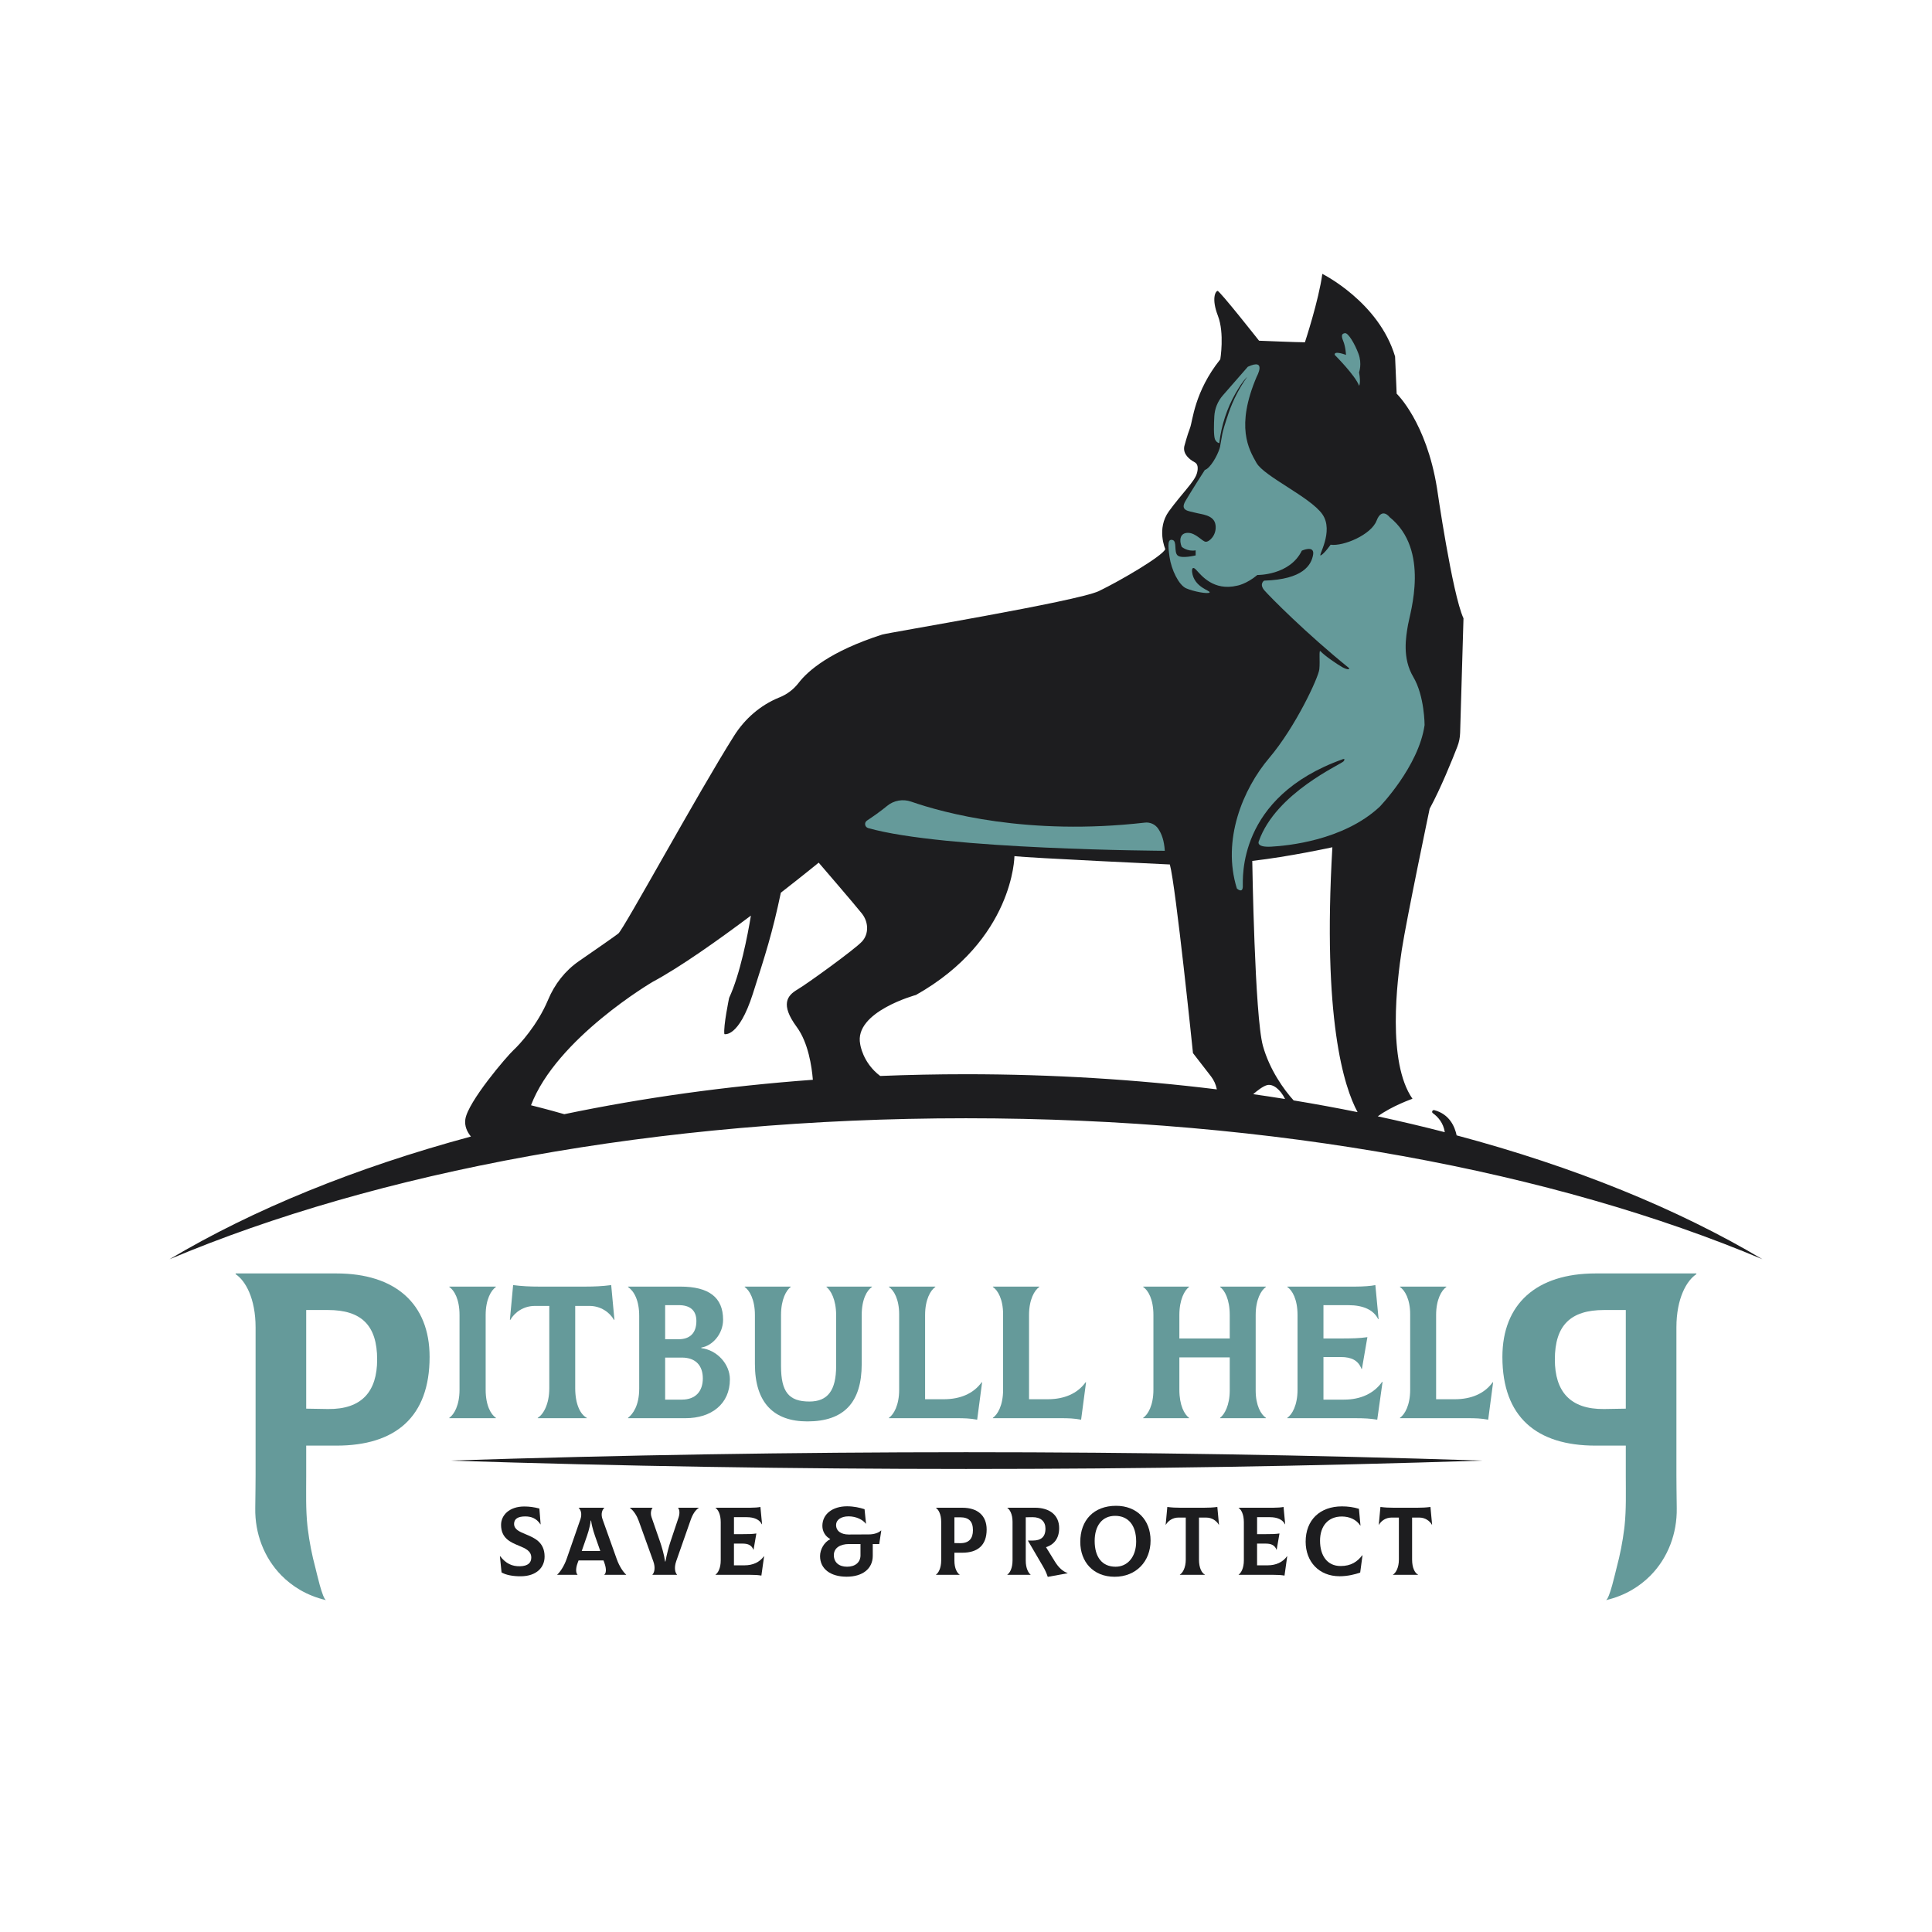 <svg xmlns="http://www.w3.org/2000/svg" id="_&#x421;&#x43B;&#x43E;&#x439;_1" data-name="&#x421;&#x43B;&#x43E;&#x439; 1" viewBox="0 0 1000 1000"><defs><style>      .cls-1 {        fill: #659a9a;      }      .cls-2 {        fill: #1d1d1f;      }    </style></defs><path class="cls-2" d="M753.94,587.62c-.92-4.37-3.61-10.91-11.54-13.01-.94-.25-1.56,.99-.77,1.56,2.55,1.82,5.44,4.92,6.2,9.85-11.33-2.93-22.9-5.66-34.69-8.2,7.23-5.35,17.95-9.1,17.95-9.1-13.2-19.04-7.98-61.1-5.53-77.06,2.46-15.97,14.43-73.07,14.43-73.07,5.78-10.63,11.73-25.43,14.32-32.1,.89-2.29,1.38-4.71,1.45-7.17l1.74-59.28c-5.83-12.59-13.71-67.34-13.71-67.34-5.53-34.39-20.88-48.92-20.88-48.92l-.82-19.24c-8.39-28.25-37.66-42.78-37.66-42.78-1.84,13.71-9.01,35.41-9.01,35.41-4.09,0-23.74-.82-23.74-.82,0,0-20.47-25.99-21.49-25.79s-3.27,3.89,.2,12.9c3.48,9.01,1.23,22.52,1.23,22.52-13.51,16.94-14.23,31.83-15.66,35.51-1.43,3.68-2.97,9.52-2.97,9.52-.82,4.09,2.76,6.86,5.42,8.29,2.66,1.43,1.02,5.94,1.02,5.94-1.23,4.09-7.85,10.37-14.4,19.38-6.55,9.01-1.87,19.62-1.87,19.62-1.64,3.68-23.33,16.37-34.39,21.7-11.05,5.32-109.02,21.51-112.17,22.52-27.14,8.71-38.54,18.9-43.2,24.96-2.59,3.37-6,5.97-9.94,7.55-.13,.05-.27,.11-.4,.16-9.57,3.94-17.56,10.94-23.09,19.7-18.69,29.57-57.13,100.16-59.93,102.37-1.73,1.37-11.83,8.38-20.39,14.29-7.17,4.95-12.59,11.95-15.95,19.99-5.51,13.17-14.95,23.32-17.76,25.9-3.57,3.27-23.86,27.02-25.09,36.02-.48,3.5,.96,6.5,2.9,8.87-59.84,16.15-112.77,37.77-156,63.51,107.25-45.21,252.42-72.97,412.24-72.97s304.98,27.76,412.24,72.97c-43.78-26.07-97.51-47.91-158.29-64.12Zm-64.31-149.08c-5.16,88.78,5.94,123.98,13.05,137.1-10.86-2.2-21.9-4.22-33.1-6.07-5.01-5.5-12.42-15.84-15.88-28.18-4.3-15.35-5.53-95.79-5.53-95.79,19.04-2.15,41.45-7.06,41.45-7.06Zm-41,127.81c2.18-1.89,5.15-4.17,7.23-4.7,3.01-.75,6.81,2.16,9.29,7.19-5.47-.88-10.97-1.71-16.52-2.5Zm-373.79,5.74c13.2-34.69,62.94-63.86,62.94-63.86,14.21-7.61,33.92-21.59,50.89-34.32-1.7,10.25-5.54,30.24-11.28,42.61,0,0-3.07,14.74-2.46,18.73,0,0,7.37,2.15,14.74-20.88,6.51-20.33,10.14-31.57,14.49-52.31,11.59-9.01,19.59-15.55,19.59-15.55,0,0,19.04,22.11,22.41,26.4,3.38,4.3,3.68,10.44,0,14.43-3.68,3.99-28.25,21.8-33.47,24.87-5.22,3.07-8.9,7.68-.31,19.34,5.98,8.11,7.8,20.53,8.35,27.34-44.95,3.3-88.08,9.35-128.66,17.81-8.34-2.42-17.24-4.62-17.24-4.62Zm180.75-15.17c-9.15-6.89-10.35-16.45-10.35-16.45-3.39-16.76,28.86-25.48,28.86-25.48,50.66-28.55,50.97-71.84,50.97-71.84,7.98,.92,80.44,4.3,80.44,4.3,3.07,11.05,11.97,97.63,11.97,97.63l9.3,12.01c1.55,2,2.59,4.33,3.06,6.77-41.57-5.12-85.06-7.84-129.84-7.84-14.96,0-29.77,.31-44.42,.9Z"></path><g><path class="cls-2" d="M259.6,813.88l-.85-8.39,.1-.05c3,3.9,6.25,5.35,10.34,5.25,4.05-.1,5.8-1.8,5.8-4.5,0-3.45-3.05-4.75-6.45-6.15-4.35-1.8-9.19-3.85-9.19-10.79,0-4.95,4.25-9.49,11.99-9.49,2.6,0,4.95,.3,7.84,1.05l.65,8.19h-.1c-2.15-3.3-5-4.1-7.89-4.1-3.8,0-5.75,1.3-5.75,3.85,0,2.9,2.8,4.05,6.05,5.4,4.45,1.85,9.74,4.05,9.74,11.54,0,5.55-4.1,10.09-12.19,10.19-4.05,.05-7.84-.65-10.09-2Z"></path><path class="cls-2" d="M324.1,815.02v.1h-11.29v-.1c.85-.65,1.25-2.7,0-6.15l-.45-1.2h-12.89l-.45,1.2c-1.3,3.45-.8,5.5-.1,6.15v.1h-10.49v-.1c1.35-1.2,3.5-4.25,4.85-8.09l7.15-20.58c1-2.95,.05-5.05-.9-5.85v-.1h13.24v.1c-.95,.85-1.95,2.9-.9,5.85l7.34,20.58c1.35,3.85,3.5,6.95,4.9,8.09Zm-21.14-17.54l-1.85,5.3h9.59l-1.85-5.3c-1.15-3.25-2.4-6.6-2.9-10.44h-.2c-.45,3.85-1.65,7.19-2.8,10.44Z"></path><path class="cls-2" d="M337.69,815.02c.95-.95,1.7-3.45,.45-6.9l-7.54-20.93c-.9-2.5-2.5-5.2-4.55-6.69v-.1h11.69v.1c-.8,.95-1.15,2.9-.5,4.8l4.4,12.69c.8,2.35,2.1,6.6,2.6,10.24h.2c.65-3.7,1.8-7.94,2.6-10.29l4.2-12.54c.65-2,.55-3.95-.25-4.9v-.1h10.69v.1c-1.75,1.05-3.2,3.35-4.2,6.25l-7.49,21.38c-1.2,3.5-.5,5.95,.45,6.9v.1h-12.74v-.1Z"></path><path class="cls-2" d="M395.49,805.58l-1.4,9.94c-1.85-.3-3.15-.4-6.1-.4h-17.64v-.1c1.25-.85,2.7-3.3,2.7-7.39v-19.74c0-4.15-1.4-6.55-2.7-7.39v-.1h17.94c2,0,4.2-.15,5.3-.4l.85,8.94-.1,.05c-1.2-2.45-3.95-3.7-7.84-3.7h-6.6v8.79h3.8c4.15,0,5.55-.05,7.79-.35l-1.45,8.39h-.1c-.85-2.25-2.65-3.15-5.45-3.15h-4.6v11.24h5.45c4.4,0,7.89-1.65,10.04-4.7l.1,.05Z"></path><path class="cls-2" d="M424.46,805.43c0-3.45,2.15-7.24,5.25-8.74v-.1c-2.6-1.4-4.05-4-4.05-6.79,0-6.15,5.3-10.14,12.79-10.14,3.45,0,6.6,.7,9.04,1.5l.75,7.45-.1,.05c-1.45-1.95-4.85-3.8-8.89-3.8s-6.5,1.9-6.5,4.45c0,3.2,2.65,4.95,6.55,4.95l10.44-.05c2.6,0,5.05-.8,6.3-2.05l.1,.05-1.05,7h-3.35v6.05c0,6.64-5.15,10.84-13.54,10.84s-13.74-4.1-13.74-10.64Zm20.93-.5v-5.74h-5.9c-4.8,0-7.89,2.15-7.89,5.74,0,3.8,2.7,6,6.85,6s6.95-2.2,6.95-6Z"></path><path class="cls-2" d="M510.69,791.69c0,8.14-4.65,11.99-12.59,11.99h-4.1v4.15c0,3.95,1.4,6.35,2.7,7.2v.1h-12.24v-.1c1.25-.85,2.7-3.3,2.7-7.39v-19.94c0-3.95-1.4-6.35-2.7-7.2v-.1h13.64c7.94,0,12.59,4.1,12.59,11.29Zm-7.1,.35c0-4.6-2.1-6.69-6.64-6.69h-2.95v13.34l2.95,.05c4.6,.05,6.64-2.4,6.64-6.7Z"></path><path class="cls-2" d="M552.56,814.23v.1l-10.24,1.85c-.65-1.95-1.45-3.7-2.55-5.55l-7.74-13.24h2.4c4.3,0,6.7-1.75,6.7-6.2,0-3.65-2.4-5.95-6.7-5.9l-3.5,.05v22.48c0,3.95,1.4,6.35,2.5,7.2v.1h-12.04v-.1c1.3-.85,2.7-3.3,2.7-7.39v-19.94c0-3.95-1.4-6.35-2.7-7.2v-.1h14.19c7.99,0,12.64,4.05,12.64,10.54,0,5.3-2.6,8.54-6.8,9.89l4.65,7.54c1.9,3.05,4.1,5.05,6.5,5.85Z"></path><path class="cls-2" d="M559.15,798.09c0-11.24,6.99-18.69,18.54-18.69,10.69,0,17.84,7.24,17.84,17.99s-7.44,18.74-18.59,18.74-17.79-7.79-17.79-18.04Zm28.93-.2c0-8.44-4.1-13.29-10.89-13.29s-10.59,5.2-10.59,12.99c0,8.19,3.7,13.34,10.84,13.34,6.15,0,10.64-5.05,10.64-13.04Z"></path><path class="cls-2" d="M630.94,789.14l-.1,.05c-1.15-2-3.5-3.7-6.5-3.7h-3.75v21.73c0,4.3,1.4,6.95,3.05,7.79v.1h-12.94v-.1c1.45-.85,3.05-3.55,3.05-7.79v-21.73h-3.8c-3,0-5.35,1.7-6.5,3.7l-.1-.05,.85-9.14c2.3,.3,4.4,.4,6.85,.4h12.19c2.45,0,4.55-.1,6.85-.4l.85,9.14Z"></path><path class="cls-2" d="M666.26,805.58l-1.4,9.94c-1.85-.3-3.15-.4-6.1-.4h-17.64v-.1c1.25-.85,2.7-3.3,2.7-7.39v-19.74c0-4.15-1.4-6.55-2.7-7.39v-.1h17.94c2,0,4.2-.15,5.3-.4l.85,8.94-.1,.05c-1.2-2.45-3.95-3.7-7.84-3.7h-6.6v8.79h3.8c4.15,0,5.55-.05,7.79-.35l-1.45,8.39h-.1c-.85-2.25-2.65-3.15-5.45-3.15h-4.6v11.24h5.45c4.4,0,7.89-1.65,10.04-4.7l.1,.05Z"></path><path class="cls-2" d="M675.8,797.99c0-11.24,7.39-18.29,18.79-18.29,3.2,0,5.9,.4,8.79,1.25l.8,8.64-.1,.05c-2.05-3.2-5.7-4.7-9.54-4.7-7.04,0-11.29,4.85-11.29,12.54s3.7,13.09,10.64,13.09c5.4,0,8.64-2.2,11.24-5.6l.1,.05-1.2,8.94c-2.55,.9-6.45,1.9-10.64,1.9-10.79,0-17.59-7.64-17.59-17.89Z"></path><path class="cls-2" d="M741.25,789.14l-.1,.05c-1.15-2-3.5-3.7-6.5-3.7h-3.75v21.73c0,4.3,1.4,6.95,3.05,7.79v.1h-12.94v-.1c1.45-.85,3.05-3.55,3.05-7.79v-21.73h-3.8c-3,0-5.35,1.7-6.5,3.7l-.1-.05,.85-9.14c2.3,.3,4.4,.4,6.85,.4h12.19c2.45,0,4.55-.1,6.85-.4l.85,9.14Z"></path></g><g><path class="cls-1" d="M232.56,666.14c2.55,1.67,5.29,6.37,5.29,14.5v38.71c0,8.04-2.84,12.84-5.29,14.5v.2h24.11v-.2c-2.55-1.67-5.29-6.37-5.29-14.5v-38.71c0-8.04,2.84-12.84,5.29-14.5v-.2h-24.11v.2Z"></path><path class="cls-1" d="M302.93,665.94h-23.91c-4.8,0-8.92-.2-13.43-.78l-1.67,17.93,.2,.1c2.25-3.92,6.86-7.25,12.74-7.25h7.45v42.63c0,8.33-3.14,13.62-5.98,15.29v.2h25.38v-.2c-3.23-1.67-5.98-6.86-5.98-15.29v-42.63h7.35c5.88,0,10.49,3.33,12.74,7.25l.2-.1-1.67-17.93c-4.51,.59-8.62,.78-13.43,.78Z"></path><path class="cls-1" d="M363,697.79v-.29c5.68-.88,11.27-6.96,11.27-14.41,0-11.66-7.45-17.15-22.15-17.15h-27.05v.2c3.14,2.16,5.78,6.96,5.78,14.99v37.63c0,8.82-3.33,13.23-5.78,15.09v.2h29.79c13.33,0,22.93-7.35,22.93-20.09,0-7.94-6.66-15.19-14.8-16.17Zm-18.72-22.25h7.06c5.78,0,9.11,2.65,9.11,8.23,0,6.27-3.43,9.41-9.11,9.41h-7.06v-17.64Zm8.62,48.9h-8.62v-21.76h8.62c7.35,0,10.88,4.31,10.88,10.78s-3.53,10.98-10.88,10.98Z"></path><path class="cls-1" d="M427.78,666.14c2.16,1.67,5,6.47,5,14.5v26.46c0,12.54-4.31,18.33-13.82,18.33-10.68,0-14.7-5-14.7-18.33v-26.46c0-8.13,2.74-12.84,5-14.5v-.2h-23.81v.2c2.45,1.67,5.29,6.47,5.29,14.5v25.38c0,19.99,9.7,29.7,27.15,29.7,18.91,0,28.13-9.8,28.13-29.7v-25.38c0-8.13,2.74-12.84,5.29-14.5v-.2h-23.52v.2Z"></path><path class="cls-1" d="M488.53,724.25h-9.7v-43.61c0-8.04,2.84-12.84,5.29-14.5v-.2h-24.01v.2c2.55,1.67,5.29,6.37,5.29,14.11v39.1c0,8.04-2.84,12.84-5.29,14.5v.2h34.79c4.51,0,7.15,.1,10.88,.78l2.55-19.31-.2-.1c-4.21,5.88-11.07,8.82-19.6,8.82Z"></path><path class="cls-1" d="M542.33,724.25h-9.7v-43.61c0-8.04,2.84-12.84,5.29-14.5v-.2h-24.01v.2c2.55,1.67,5.29,6.37,5.29,14.11v39.1c0,8.04-2.84,12.84-5.29,14.5v.2h34.79c4.51,0,7.15,.1,10.88,.78l2.55-19.31-.2-.1c-4.21,5.88-11.07,8.82-19.6,8.82Z"></path><path class="cls-1" d="M631.51,666.14c2.35,1.67,5,6.37,5,14.5v12.15h-26.07v-12.15c0-8.04,2.74-12.84,5-14.5v-.2h-23.72v.2c2.55,1.67,5.29,6.37,5.29,14.5v38.71c0,8.04-2.84,12.84-5.29,14.5v.2h23.72v-.2c-2.35-1.67-5-6.37-5-14.5v-16.76h26.07v17.15c0,7.64-2.74,12.45-5,14.11v.2h23.72v-.2c-2.55-1.67-5.29-6.37-5.29-14.11v-39.1c0-8.04,2.84-12.84,5.29-14.5v-.2h-23.72v.2Z"></path><path class="cls-1" d="M695.7,724.45h-10.68v-22.05h9.02c5.49,0,9.02,1.76,10.68,6.17h.2l2.84-16.46c-4.41,.59-7.15,.69-15.29,.69h-7.45v-17.25h12.94c7.64,0,13.03,2.45,15.39,7.25l.2-.1-1.67-17.54c-2.16,.49-6.47,.78-10.39,.78h-35.18v.2c2.55,1.67,5.29,6.37,5.29,14.5v38.71c0,8.04-2.84,12.84-5.29,14.5v.2h34.59c5.78,0,8.33,.2,11.96,.78l2.74-19.5-.2-.1c-4.21,5.98-11.07,9.21-19.7,9.21Z"></path><path class="cls-1" d="M753.03,724.25h-9.7v-43.61c0-8.04,2.84-12.84,5.29-14.5v-.2h-24.01v.2c2.55,1.67,5.29,6.37,5.29,14.11v39.1c0,8.04-2.84,12.84-5.29,14.5v.2h34.79c4.51,0,7.15,.1,10.88,.78l2.55-19.31-.2-.1c-4.21,5.88-11.07,8.82-19.6,8.82Z"></path><path class="cls-1" d="M174.17,659.13h-52.21v.38c4.97,3.25,10.33,12.43,10.33,27.54v76.3c0,1.58-.06,10.33-.17,17.37-.2,12.9,4.48,25.52,13.53,34.71,5.44,5.53,12.94,10.43,23.18,12.82-1.93-.45-4.99-14.56-5.61-16.88-1.77-6.57-3.07-13.27-3.91-20.02-.07-.54-.13-1.08-.19-1.61-.9-8.48-.63-17.11-.63-25.62v-15.87h15.68c30.41,0,48.19-14.73,48.19-45.9,0-27.54-17.78-43.22-48.19-43.22Zm-4.4,70.18l-11.28-.19v-51.06h11.28c17.4,0,25.44,8.03,25.44,25.63,0,16.45-7.84,25.82-25.44,25.62Z"></path><path class="cls-1" d="M825.83,659.13c-30.41,0-48.19,15.68-48.19,43.22,0,31.17,17.78,45.9,48.19,45.9h15.68v15.87c0,8.51,.27,17.15-.63,25.62-.06,.54-.12,1.08-.19,1.61-.84,6.75-2.15,13.45-3.91,20.02-.62,2.31-3.68,16.43-5.61,16.88,10.24-2.39,17.74-7.3,23.18-12.82,9.05-9.19,13.73-21.81,13.53-34.71-.11-7.04-.17-15.79-.17-17.37v-76.3c0-15.11,5.35-24.29,10.33-27.54v-.38h-52.21Zm15.68,69.99l-11.28,.19c-17.59,.19-25.44-9.18-25.44-25.62,0-17.59,8.03-25.63,25.44-25.63h11.28v51.06Z"></path></g><path class="cls-2" d="M232.8,756c177.35-5.76,357.06-5.8,534.4,0-177.34,5.8-357.05,5.76-534.4,0h0Z"></path><g><path class="cls-1" d="M592.54,425.79c-60.69,6.94-104.38-5.1-120.95-10.87-4.25-1.48-8.97-.65-12.43,2.22-3.4,2.82-7.5,5.66-10.42,7.59-1.54,1.02-1.16,3.36,.61,3.87,39.15,11.21,153.55,11.77,153.55,11.77-.34-5.34-1.62-8.77-3.38-11.39-1.54-2.3-4.23-3.52-6.98-3.2Z"></path><path class="cls-1" d="M703.45,199.67s1.02-1.23,0-6.96c0,0,1.64-4.4-.31-9.62-1.94-5.22-5.32-10.85-6.96-10.64-1.64,.2-2.15,1.13-.92,4.09s1.43,7.16,1.43,7.16c0,0-6.35-2.46-5.83,0,0,0,10.75,10.75,12.59,15.97Z"></path><path class="cls-1" d="M731.54,350.42c-5.83-9.82-3.84-20.72-2.76-27.02,1.07-6.29,11.51-38.84-9.52-55.73,0,0-3.99-5.37-6.75,1.84-2.76,7.22-17.04,13.36-23.79,12.43,0,0-3.22,4.61-5.07,5.53s7.06-12.43,.77-21.34c-6.29-8.9-30.09-19.5-34.08-26.56-3.99-7.06-10.9-18.73,.15-44.67,0,0,5.37-9.67-4.61-5.07l-12.98,14.87c-2.61,2.99-4.14,6.75-4.37,10.71-.25,4.42-.38,9.9,.31,11.88,0,0,.58,1.7,2.28,2.1,0-.13,0-.25,.02-.41,1.08-8.83,3.91-17.55,8.29-25.27,1.81-3.04,3.6-6.17,6.14-8.66-4.09,5.69-7.37,12.1-9.63,18.71-4.11,12.09-3.19,11.25-4.29,16.56-.03,.49-.18,1.15-.43,1.92,0,0,0,.01,0,.02,0,0,0,0,0-.01-1.22,3.78-4.79,10.12-7.61,11.01,0,0-6.91,10.75-9.98,15.97-3.07,5.22,1.69,5.22,4.99,6.14s9.75,1.07,10.52,6.29c.77,5.22-3.22,8.9-5.07,8.75-1.84-.15-5.07-4.61-9.21-4.61s-4.61,3.84-3.22,7.22c0,0,2.92,2.61,7.22,1.84v2.61s-7.37,1.84-9.36,0-.15-7.37-2.61-7.98c-2.46-.61-2.46,2.25-1.54,8.8,.92,6.55,4.76,14.53,8.6,16.22,3.84,1.69,11.36,3.07,12.13,2.15s-8.09-2.54-9.06-10.59c0,0-.46-3.84,2.15-1.07s8.9,11.05,21.18,8.14c0,0,4.76-.77,10.44-5.53,0,0,16.73,.31,23.03-12.59,0,0,6.75-3.07,5.83,2.15-.92,5.22-5.07,12.74-25.33,13.36,0,0-2.76,1.69,.15,5.07,2.92,3.38,21.8,22.41,43.44,39.91,1.27,1.03-.31,1.38-3.07-.15-2.76-1.54-9.06-5.83-11.36-8.29-.94-1.01-.15,5.07-.61,9.36-.46,4.3-12.28,29.78-25.94,45.9-13.66,16.12-24.56,42.52-16.73,67.55,0,0,2.92,2.76,3.07-.92s-3.37-46.4,51.89-66.05c0,0,1.38-.42,.3,1.11-1.07,1.54-35.1,16.26-43.92,41.45,0,0-1.68,3.22,6.46,2.76,8.14-.46,37.15-3.07,56.03-20.57,0,0,20.26-20.88,23.33-42.37,0,0,0-15.04-5.83-24.87Z"></path></g></svg>